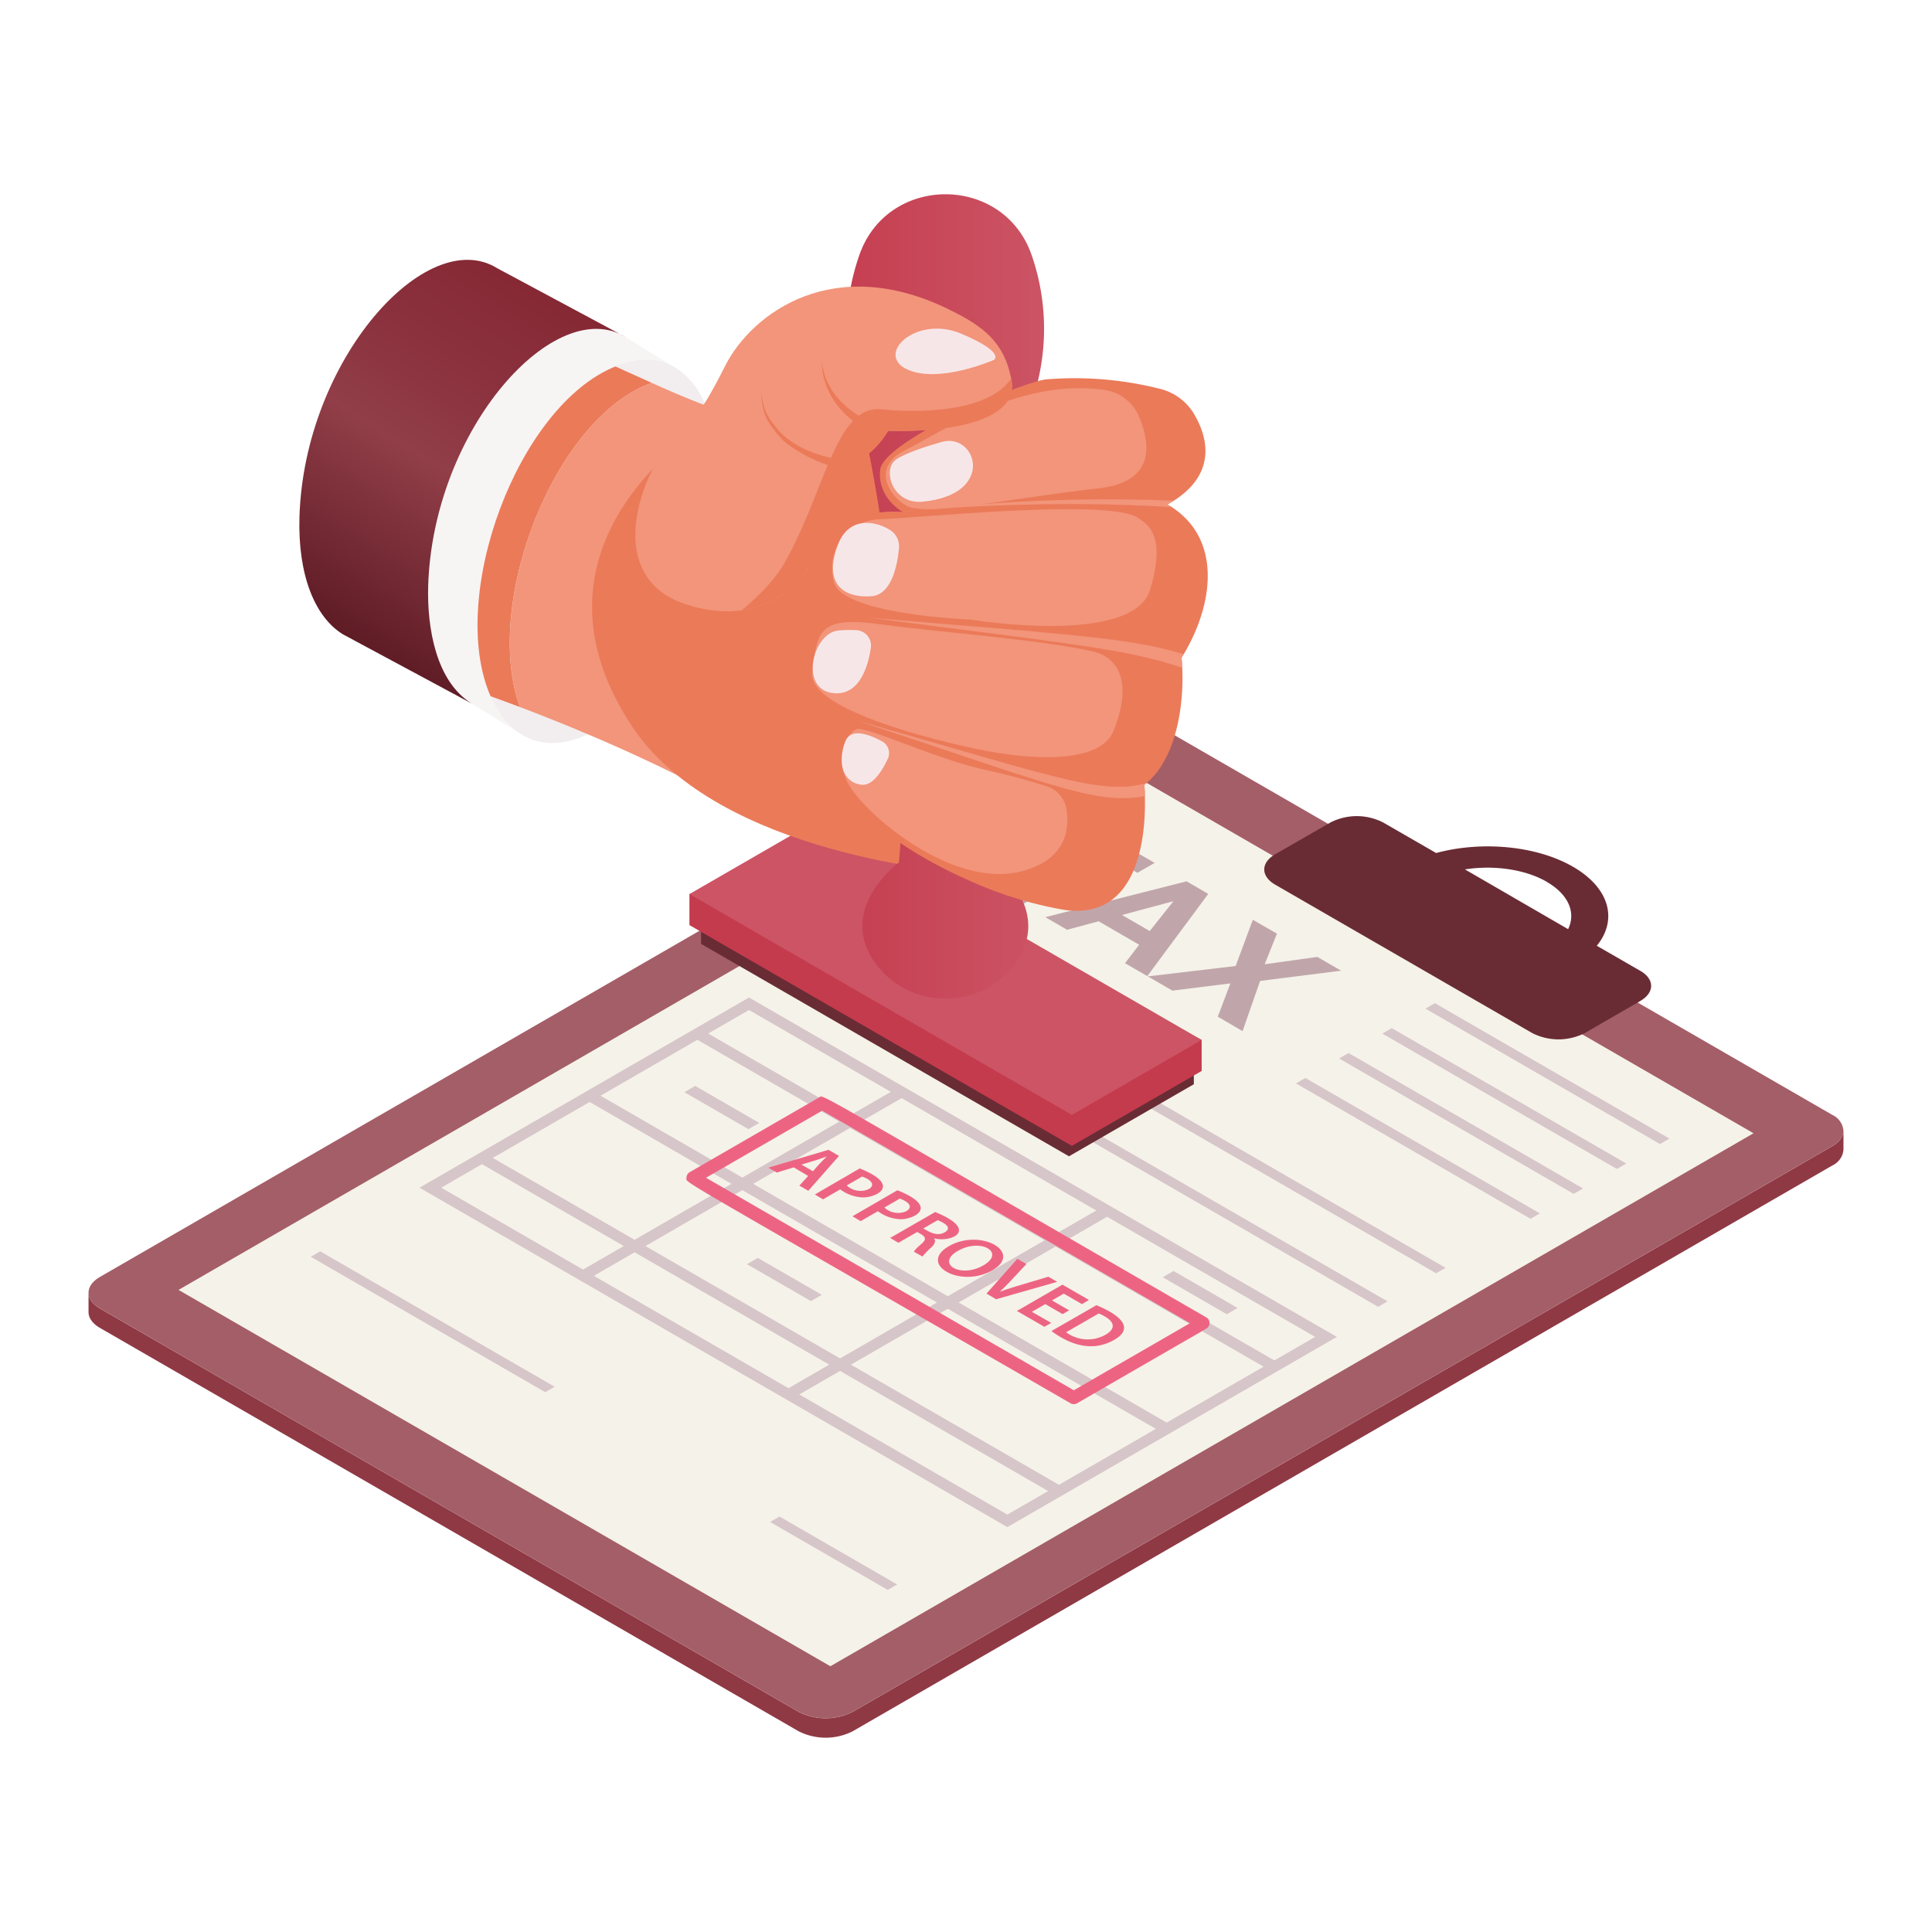 <svg id="Layer_2" data-name="Layer 2" xmlns="http://www.w3.org/2000/svg" xmlns:xlink="http://www.w3.org/1999/xlink" width="400" height="400" viewBox="0 0 400 400"><defs><style>.cls-1{fill:#a45e67;}.cls-2{fill:#8f3944;}.cls-3{fill:#f5f2e9;}.cls-4{fill:#d7c6c9;}.cls-5{fill:#c0a6aa;}.cls-6{fill:#692c34;}.cls-7{fill:#c43b4d;}.cls-8{fill:#cc5464;}.cls-9{fill:#f7f4f4;}.cls-10{fill:url(#linear-gradient);}.cls-11{fill:#f2edee;}.cls-12{fill:#eb7a59;}.cls-13{fill:#f2957a;}.cls-14{fill:url(#_ÂÁ_Ï_ÌÌ_È_ËÂÌÚ_2);}.cls-15{fill:#f7e6e8;}.cls-16{fill:#ed6482;}</style><linearGradient id="linear-gradient" x1="-3259.57" y1="13.1" x2="-3218.01" y2="85.09" gradientTransform="matrix(-1, -0.03, -0.03, 1, -3143, -49.48)" gradientUnits="userSpaceOnUse"><stop offset="0" stop-color="#852834"/><stop offset="0.29" stop-color="#8b323e"/><stop offset="0.52" stop-color="#913e48"/><stop offset="0.91" stop-color="#68222c"/><stop offset="1" stop-color="#5e1c25"/></linearGradient><linearGradient id="_ÂÁ_Ï_ÌÌ_È_ËÂÌÚ_2" x1="175.32" y1="123.48" x2="216.19" y2="123.48" gradientUnits="userSpaceOnUse"><stop offset="0" stop-color="#c53f51"/><stop offset="1" stop-color="#cc5464"/></linearGradient></defs><path class="cls-1" d="M381.67,234.07a3.11,3.11,0,0,1-.82,2,5.53,5.53,0,0,1-1.5,1.22L176.56,354.39a12.41,12.41,0,0,1-11.23,0L20.66,270.87a6,6,0,0,1-1.51-1.23,3.07,3.07,0,0,1-.82-2c0-1.17.78-2.34,2.33-3.25L223.45,147.31a12.39,12.39,0,0,1,11.22,0l144.68,83.51A4,4,0,0,1,381.67,234.07Z"/><path class="cls-2" d="M381.67,234.07v4a4,4,0,0,1-2.32,3.24L176.56,358.43a12.41,12.41,0,0,1-11.23,0L20.66,274.91c-1.55-.91-2.33-2.08-2.33-3.25v-4a3.07,3.07,0,0,0,.82,2,6,6,0,0,0,1.51,1.23l144.67,83.52a12.41,12.41,0,0,0,11.23,0L379.35,237.31a5.53,5.53,0,0,0,1.5-1.22A3.11,3.11,0,0,0,381.67,234.07Z"/><polygon class="cls-3" points="171.92 344.98 36.96 267.06 228.09 156.71 363.05 234.63 171.92 344.98"/><polygon class="cls-4" points="343.69 236.86 295.13 208.83 297.08 207.7 345.64 235.73 343.69 236.86"/><polygon class="cls-4" points="334.75 242.02 286.19 213.99 288.14 212.86 336.7 240.89 334.75 242.02"/><polygon class="cls-4" points="325.81 247.18 277.25 219.15 279.2 218.02 327.76 246.06 325.81 247.18"/><polygon class="cls-4" points="316.87 252.34 268.31 224.31 270.26 223.18 318.82 251.22 316.87 252.34"/><polygon class="cls-4" points="183.79 329.17 159.44 315.11 161.39 313.98 185.75 328.05 183.79 329.17"/><polygon class="cls-4" points="112.89 288.24 64.34 260.2 66.29 259.07 114.84 287.11 112.89 288.24"/><polygon class="cls-4" points="297.34 263.62 177.88 194.65 179.84 193.52 299.29 262.49 297.34 263.62"/><polygon class="cls-4" points="285.32 270.56 165.86 201.59 167.81 200.46 287.27 269.43 285.32 270.56"/><path class="cls-4" d="M208.56,316.17,86.85,245.9l68.22-39.38,121.71,70.27ZM91.35,245.9l117.21,67.68,63.72-36.79L155.07,209.11Z"/><path class="cls-5" d="M207.51,184.75,225,174.65l-6.24-3.6,3.56-2.06,16.73,9.66-3.56,2.06-6.24-3.6-17.49,10.1Z"/><path class="cls-5" d="M237.54,202.09l-4.62-2.67,2.94-3.82-8.41-4.86-6.52,1.76-4.51-2.61,29.25-7.42,4.49,2.6Zm.5-9.33,4.91-6.18-10.65,2.86Z"/><path class="cls-5" d="M237.65,202.15,255.83,200l3.55-9.57,5,2.87-2.54,6.34,10.9-1.52,4.92,2.85-16.77,2.12-3.63,10.4-5.13-3,2.61-6.89-12,1.5Z"/><polygon class="cls-4" points="121.82 264.8 119.58 263.5 185.55 225.41 187.79 226.71 121.82 264.8"/><polygon class="cls-4" points="164.36 289.36 162.12 288.06 228.09 249.97 230.34 251.27 164.36 289.36"/><polygon class="cls-4" points="262.72 283.6 143.26 214.63 145.51 213.34 264.96 282.31 262.72 283.6"/><polygon class="cls-4" points="240.42 296.48 120.96 227.51 123.21 226.21 242.67 295.18 240.42 296.48"/><polygon class="cls-4" points="218.12 309.35 98.66 240.38 100.91 239.09 220.37 308.06 218.12 309.35"/><polygon class="cls-4" points="154.95 233.78 141.69 226.13 143.94 224.83 157.2 232.49 154.95 233.78"/><polygon class="cls-4" points="167.9 269.38 154.64 261.73 156.89 260.43 170.14 268.08 167.9 269.38"/><polygon class="cls-4" points="253.99 272.1 240.73 264.44 242.97 263.14 256.23 270.8 253.99 272.1"/><path class="cls-6" d="M339.6,201l-9-5.19c4.36-5.35,2.72-11.94-4.93-16.36s-19.06-5.36-28.33-2.84l-11-6.34a12,12,0,0,0-10.86,0L264,176.88c-3,1.73-3,4.54,0,6.27l53.24,30.74a12,12,0,0,0,10.86,0l11.49-6.64C342.6,205.52,342.6,202.71,339.6,201Zm-19.35-18.41c4.58,2.64,6.05,6.42,4.41,9.78L303.3,180C309.14,179.08,315.67,179.92,320.25,182.57Z"/><polygon class="cls-6" points="221.32 239.4 145.15 195.42 145.15 190.8 171 180.5 247.17 219.85 247.17 224.48 221.32 239.4"/><polygon class="cls-7" points="221.92 237.24 142.74 191.53 142.74 185.11 169.61 174.41 248.79 215.31 248.79 221.73 221.92 237.24"/><polygon class="cls-8" points="221.92 230.83 142.74 185.11 169.61 169.6 248.79 215.31 221.92 230.83"/><path class="cls-9" d="M88.64,121.32c-.36,12.08,3.19,20.75,9,24.34L107.91,152c-7.38-4.57-9.25-15.64-9-24.34,1-32.6,26.36-60.55,40.94-51.49l-10.28-6.35C114.93,60.78,89.61,88.79,88.64,121.32Z"/><path class="cls-10" d="M62,107c-.36,12.08,3.19,20.75,9,24.33l26.65,14.32c-7.38-4.57-9.25-15.64-9-24.34,1-32.6,26.36-60.55,40.94-51.49L102.92,55.52C88.28,46.46,63,74.48,62,107Z"/><path class="cls-11" d="M98.92,127.67c-.62,20.54,10.11,31.25,23.88,23.78s25.5-30.12,26.11-50.69c.27-8.8-1.73-20.05-9-24.58C125.27,67.12,99.89,95.08,98.92,127.67Z"/><path class="cls-12" d="M101.56,144.14q3.14,1.13,6.09,2.25c-7.81-21.39,7.14-59.92,27.28-67.12-2.6-1.16-5.15-2.34-7.52-3.4C107.09,84.05,92.63,123.65,101.56,144.14Z"/><path class="cls-13" d="M107.65,146.39c7.95,3,15.51,6.17,21.57,8.91,20.86,9.39,31.16,16.54,31.16,16.54l-2.16-85.36c-5.18,1-18.23-4.94-23.28-7.21h0C114.71,86.49,99.88,125.1,107.65,146.39Z"/><path class="cls-12" d="M199.32,180.68s-50.48-3.29-68.39-30.2c-24.15-36.27,11.78-59.94,11.78-59.94L202.46,88Z"/><path class="cls-14" d="M213.52,52.61c-5.93-16.52-29.6-16.52-35.53,0a46.49,46.49,0,0,0-1.07,27.7c8.37,32.83,11.28,77.69,9.18,98.28,0,0-13,9.53-4.88,20.82a17.9,17.9,0,0,0,17,7.16,17.68,17.68,0,0,0,12-7.16c8.13-11.29-4.88-20.82-4.88-20.82-2.1-20.59.81-65.45,9.18-98.28A46.49,46.49,0,0,0,213.52,52.61Z"/><path class="cls-12" d="M177.45,149.2c-12.54,11.06,4.8,24.9,22.8,32.92h0a81.15,81.15,0,0,0,20.22,6.28c15.92,2.18,16.76-16.81,16.56-23.57,0-1.44-.13-2.32-.13-2.32,7.07-5.39,8.54-18.18,7.72-26.3,6.7-10.79,8.45-24.37-2-31.21a10.7,10.7,0,0,0-.93-.55c7.7-4.21,10.17-10.73,5.58-18.65a11.36,11.36,0,0,0-6.95-5.26,72.26,72.26,0,0,0-23.66-2c-1.53.14-5.33,1.4-9.87,3.27h0c-3.24,1.3-7.35,3.19-10.41,4.75,0,0,0,0,0,0-3.22,1.58-13.68,7.07-14.14,10.65-.69,5.92,4.68,8.79,4.68,8.79-17.51-1.42-20.69,16.45-7.3,21.67-1.81-.61-10.2-2.81-12.1,7.47C165.33,146.78,177.45,149.2,177.45,149.2Z"/><path class="cls-13" d="M242.6,105a10.7,10.7,0,0,0-.93-.55c.46-.25.91-.52,1.32-.79a343.31,343.31,0,0,0-50.37,1.7C173.27,107.58,206.53,102.7,242.6,105Z"/><path class="cls-13" d="M179.93,127.88c10.51,1.37,19.09,2.45,26.23,3.37,21.84,2.83,30.12,4.11,38.59,7,0-1.3-.12-2.07-.12-2.07.16-.25.29-.5.42-.75-8.67-2.58-16.73-3.47-39-5.38C198.92,129.49,190.38,128.78,179.93,127.88Z"/><path class="cls-13" d="M177.45,149.2c40.8,13.48,49.43,17.44,59.59,15.64,0-1.44-.13-2.32-.13-2.32a5.63,5.63,0,0,0,.45-.38C228.07,164.65,219.17,161.06,177.45,149.2Z"/><path class="cls-13" d="M228.74,80.75a9.09,9.09,0,0,1,7,5.32c2.28,5.23,3.9,13.58-8.06,15-17.64,2-35.94,5.86-39.89,3.7s-7.41-8.21-.2-11.67C194.2,89.89,211.13,78.11,228.74,80.75Z"/><path class="cls-15" d="M195,91.49c7.18-2,11.34,10.92-4,12.38-6.24.59-8.42-6.68-5.48-8.74C187.54,93.74,192.19,92.29,195,91.49Z"/><path class="cls-13" d="M235.7,107.28c1.5,1.11,6,3.1,2.41,14.83s-37.17,6.17-37.17,6.17-26.51-1-28.28-7.72,2.72-12.89,9.63-13.06S230,103.05,235.7,107.28Z"/><path class="cls-13" d="M226.44,134.92c4.88,1.16,8.23,6.07,4.14,16.31-3.9,9.75-29.21,3.65-29.21,3.65s-34.28-6.95-33.21-15.65,1.3-11.77,14.44-9.94C193.43,130.8,216.22,132.48,226.44,134.92Z"/><path class="cls-13" d="M216.71,162.79a6,6,0,0,1,4.1,4.8c.64,4.14-.08,10.49-9.5,12.85-14.42,3.62-32.86-12.4-35.83-18.45s.07-10.19,1.82-11,16.46,6.12,26.33,8.32C209.41,160.56,213.94,161.9,216.71,162.79Z"/><path class="cls-15" d="M184.26,109.72a4,4,0,0,1,1.86,3.8c-.3,3.27-1.44,9.6-5.68,9.92-5.74.43-10-2.55-7-10.53C175.65,106.84,181.2,107.81,184.26,109.72Z"/><path class="cls-15" d="M177.4,130.48a3.18,3.18,0,0,1,2.9,3.62c-.54,3.7-2.23,9.73-7.46,9.43-7.53-.43-4.68-12.62.84-13A24.38,24.38,0,0,1,177.4,130.48Z"/><path class="cls-15" d="M182.63,153.49a2.77,2.77,0,0,1,1.19,3.59c-1.1,2.36-3.07,5.67-5.45,5.39-3.67-.45-5.06-4.13-3.41-8.82C176.06,150.51,180.09,152.1,182.63,153.49Z"/><path class="cls-13" d="M141.86,125.07c9.86,3.3,19.52,1.26,25.46-7.39,8-11.66,9.45-21,9.82-22.32,2.71-.74,5.44-4,6.69-6.17,9.93.29,27.64-1.21,25.5-10.92-1.48-7.45-5.77-10.7-12.46-14-24.09-12.09-41.15.5-46.7,11.42-3,6-6.53,12.17-9.75,14.46C134.29,94.46,123.25,118.84,141.86,125.07Z"/><path class="cls-15" d="M205.79,74.51s-11.54,5.07-18.08,1.92,2-11.26,11.29-7.35S205.79,74.51,205.79,74.51Z"/><path class="cls-12" d="M153.58,126.35a19.5,19.5,0,0,0,13.74-8.67A62.06,62.06,0,0,0,177,96.39c.06-.43.14-.82.19-1,2.71-.74,5.44-4,6.69-6.17,10,.29,27.64-1.22,25.5-10.92C205,85.15,191,85.62,182.39,84.74c-9.32-.95-11.66,17.23-19.95,31.76C160.93,119.17,158.27,122.42,153.58,126.35Z"/><path class="cls-12" d="M170.13,74.94c.21,7.64,5.64,12.68,12.54,16,.72-1,1.16-1.71,1.16-1.71C177.68,86.44,171.22,83,170.13,74.94Z"/><path class="cls-12" d="M157.54,81.09c.37,4.14.6,5.78,4.63,10.14a29.82,29.82,0,0,0,14.35,6.29c.19-.63.46-1.49.62-2.16-7.46-.13-13.51-3.27-16.16-6.51S158.19,84.79,157.54,81.09Z"/><path class="cls-16" d="M221.64,290.53c-84-48.48-79.51-45.48-79.51-46.69a1.35,1.35,0,0,1,.67-1.16l26.76-15.45c1.05-.6-3.78-3,80.19,45.52a1.35,1.35,0,0,1,0,2.33L223,290.53A1.36,1.36,0,0,1,221.64,290.53Zm-75.47-46.69,76.15,44,24.06-13.89-76.15-44Z"/><path class="cls-16" d="M164.33,241.69l-3.49,1.07-1.78-1,12.46-3.7,2.19,1.26-6.36,7.22-1.85-1.07,1.82-2Zm4,.8a36.6,36.6,0,0,1,2.86-3.05l0,0c-2.57.87-.38.2-5.26,1.68Z"/><path class="cls-16" d="M178,241.91c8.71,3.5,3.44,6,.73,6a8.31,8.31,0,0,1-4.77-1.66l-3.56,2.06-1.7-1Zm-2.69,3.52c2.72,2.67,8.27,0,3.19-1.84Z"/><path class="cls-16" d="M185.8,246.43c8.85,3.54,3.29,6,.72,6a8.34,8.34,0,0,1-4.77-1.66l-3.55,2.05-1.71-1ZM183.11,250c2.68,2.66,8.27,0,3.19-1.84Z"/><path class="cls-16" d="M193.62,250.94c9.26,3.76,3.26,6.38-.19,5.45l-.05,0c.42.54.17,1.15-.5,1.81a15.7,15.7,0,0,0-1.89,1.95l-1.78-1c.89-1.52,3.56-2.35,1.56-3.58l-.87-.5L186,257.3l-1.7-1Zm-2.46,3.4c1.34.77,2.86,1.71,4.46.78,1-.6.78-1.29-.33-1.94a7.69,7.69,0,0,0-1.15-.56Z"/><path class="cls-16" d="M205.46,263c-6.6,3.82-15.53-1.25-9-5S211.93,259.23,205.46,263Zm-7.18-4c-4.58,2.65.55,5.71,5.29,3S203.06,256.23,198.28,259Z"/><path class="cls-16" d="M204.25,267.82l6.38-7.2,1.88,1.08c-3.54,3.79-4.17,4.52-5.52,5.74h0c2-.74,3.23-1.07,10.06-3.11l1.83,1.06L206.22,269Z"/><path class="cls-16" d="M220,272.07,216.41,270l-2.77,1.6,4,2.29-1.41.81-5.69-3.28,9.43-5.45,5.48,3.17L224,270l-3.76-2.17-2.44,1.41,3.55,2.05Z"/><path class="cls-16" d="M227,270.23c4.69,1.93,8.07,4.65,3.69,7.17s-8.92,1.19-13-1.82Zm-6.27,5.6a7.49,7.49,0,0,0,8.09.55c2.1-1.19,2.08-2.57-.07-3.82a9.86,9.86,0,0,0-1.27-.62Z"/></svg>